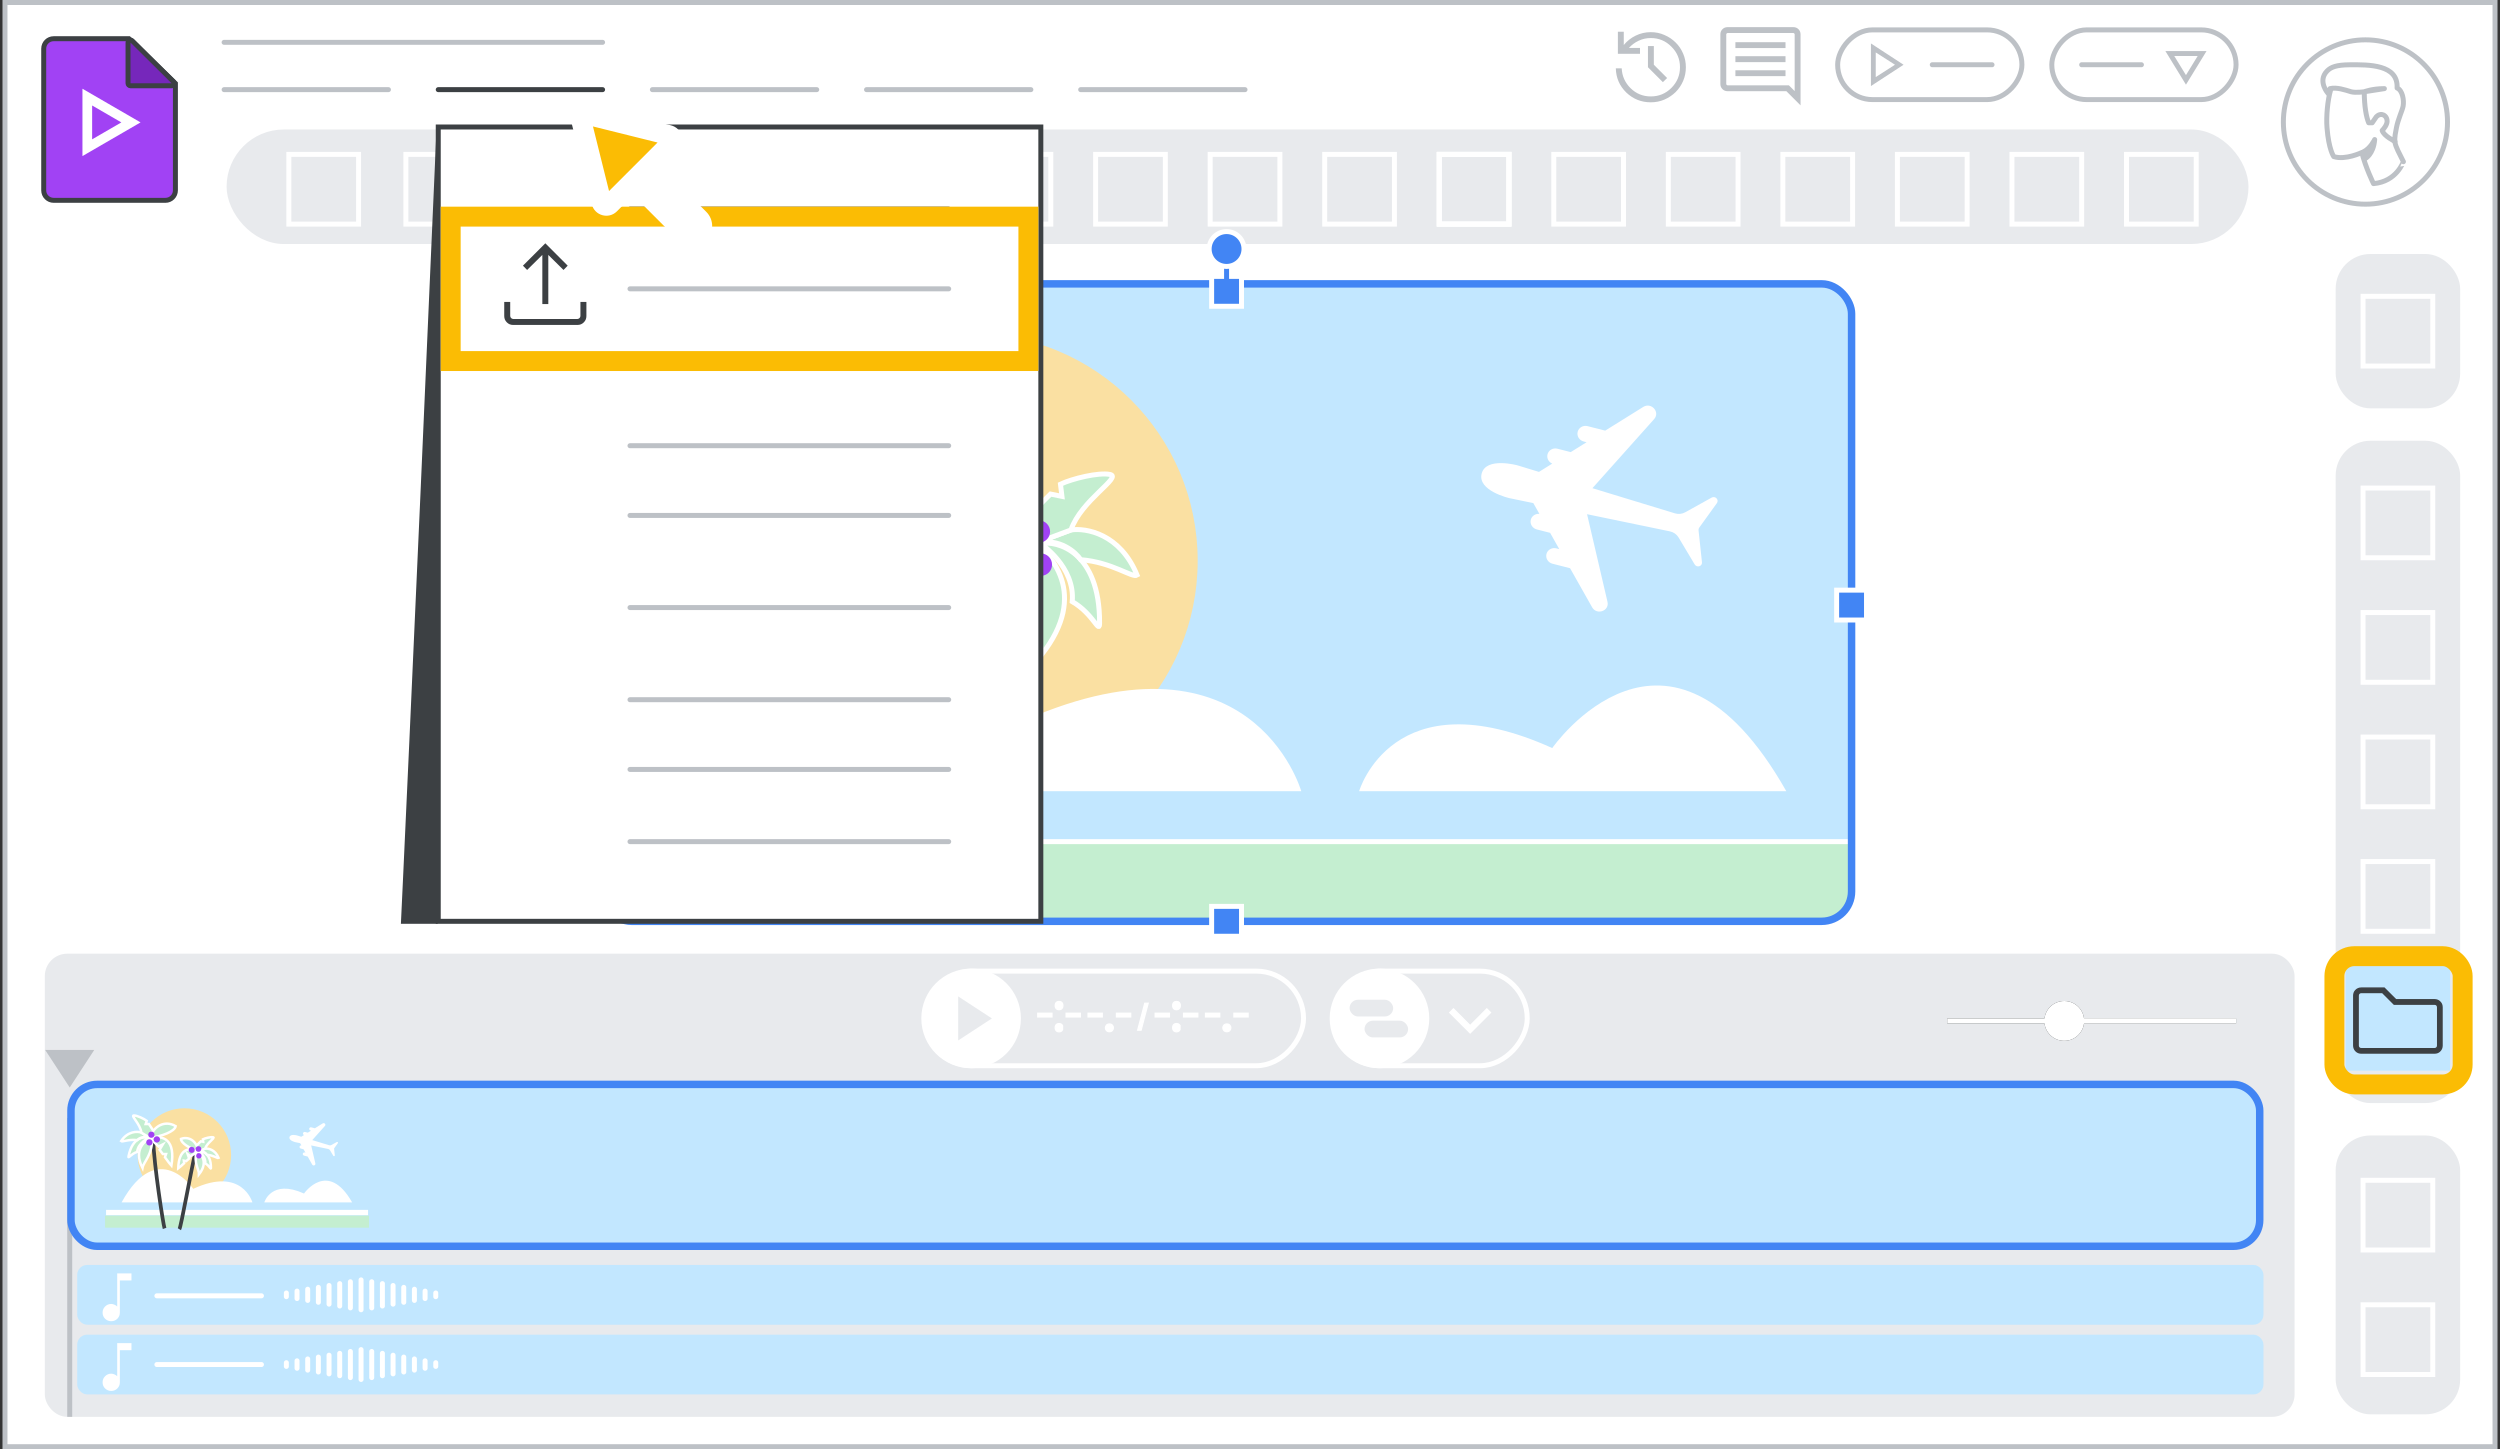 <svg width="502" height="291" viewBox="0 0 502 291" fill="none" xmlns="http://www.w3.org/2000/svg">
<rect x="0" y="0" width="502" height="291" fill="#333333" stroke="none"/>
<g id="vids-add-audio-clips-background-music-or-sound-effects-aug" clip-path="url(#clip0_4809_2347)">
<rect id="border &#38; background" x="1" y="0.5" width="500" height="290" fill="white" stroke="#BDC1C6"/>
<rect id="back border" x="9.5" y="192" width="450.75" height="92" rx="4" fill="#E8EAED" stroke="#E8EAED" stroke-linejoin="round"/>
<rect id="split audio files 01" x="15.5" y="268" width="439" height="12" rx="2" fill="#C2E7FF"/>
<rect id="audio track full" x="15.5" y="254" width="439" height="12" rx="2" fill="#C2E7FF"/>
<g id="timeline magnification">
<line id="Line 31" x1="391" y1="205" x2="449" y2="205" stroke="#3C4043"/>
<line id="Line 32" x1="415" y1="205" x2="449" y2="205" stroke="#3C4043"/>
<circle id="Ellipse 7" cx="414.5" cy="205" r="4" fill="#3C4043"/>
</g>
<g id="timeline indicator">
<g id="marker">
<path fill-rule="evenodd" clip-rule="evenodd" d="M18 211.333L10 211.333L14 217.458L18 211.333Z" fill="#BDC1C6"/>
<path d="M10 211.333L10 210.833L9.076 210.833L9.581 211.607L10 211.333ZM18 211.333L18.419 211.607L18.924 210.833L18 210.833L18 211.333ZM14 217.458L13.581 217.732L14 218.373L14.419 217.732L14 217.458ZM10 211.833L18 211.833L18 210.833L10 210.833L10 211.833ZM14.419 217.185L10.419 211.06L9.581 211.607L13.581 217.732L14.419 217.185ZM17.581 211.06L13.581 217.185L14.419 217.732L18.419 211.607L17.581 211.06Z" fill="#BDC1C6"/>
</g>
<line id="Line 118" x1="14" y1="224.5" x2="14" y2="284.5" stroke="#BDC1C6"/>
</g>
<rect id="video clip01" x="14.25" y="217.75" width="439.5" height="32.5" rx="5.25" fill="#C2E7FF" stroke="#4285F4" stroke-width="1.5" stroke-linejoin="round"/>
<g id="object track button">
<rect id="Rectangle 35" x="0.5" y="-0.5" width="39" height="19" rx="9.5" transform="matrix(1 1.06715e-08 1.06715e-08 -1 267.167 213.5)" stroke="white"/>
<circle id="Ellipse 5" cx="277" cy="204.5" r="9.25" fill="white" stroke="white" stroke-width="1.5"/>
<path id="down arrow" d="M299.213 203.414L299.302 203.326L299.213 203.237L298.641 202.665L298.553 202.576L298.464 202.665L295.204 205.936L291.944 202.665L291.856 202.576L291.767 202.665L291.195 203.237L291.107 203.326L291.195 203.414L295.116 207.335L295.204 207.423L295.293 207.335L299.213 203.414Z" fill="white" stroke="white" stroke-width="0.25"/>
<g id="Group 379">
<rect id="Rectangle 108" x="271" y="200.75" width="8.75" height="3.358" rx="1.679" fill="#E8EAED"/>
<rect id="Rectangle 109" x="274" y="204.955" width="8.75" height="3.358" rx="1.679" fill="#E8EAED"/>
</g>
</g>
<g id="play button">
<rect id="Rectangle 35_2" x="0.5" y="-0.5" width="76.083" height="19" rx="9.5" transform="matrix(1 1.06715e-08 1.06715e-08 -1 185.167 213.5)" stroke="white"/>
<circle id="Ellipse 5_2" cx="195" cy="204.5" r="9.25" fill="white" stroke="white" stroke-width="1.5"/>
<g id="Group 378">
<path id="arrow icon (Stroke)" fill-rule="evenodd" clip-rule="evenodd" d="M192.9 201L198.259 204.5L192.9 208L192.9 201ZM194.085 203.195L194.085 205.805L196.121 204.5L194.085 203.195Z" fill="#E8EAED" stroke="#E8EAED"/>
<path id="Vector 1721" d="M196.573 204.5L193.374 202.367L194.085 206.277L196.573 204.5Z" fill="#E8EAED" stroke="#E8EAED"/>
</g>
<g id="timecodes">
<path id="." d="M245.754 206.927L245.754 206.927L245.757 206.93C245.908 207.09 246.113 207.164 246.355 207.164C246.598 207.164 246.801 207.09 246.945 206.927C247.081 206.775 247.15 206.594 247.15 206.391C247.15 206.182 247.082 206 246.944 205.853C246.8 205.691 246.597 205.618 246.355 205.618C246.113 205.618 245.908 205.692 245.757 205.851L245.757 205.851L245.757 205.851C245.618 205.999 245.55 206.181 245.55 206.391C245.55 206.594 245.619 206.775 245.754 206.927Z" fill="white" stroke="white" stroke-width="0.25"/>
<path id=":" d="M236.947 205.99C236.908 205.886 236.854 205.796 236.78 205.727C236.709 205.655 236.622 205.605 236.524 205.576C236.433 205.545 236.337 205.529 236.238 205.529C236.135 205.529 236.037 205.545 235.946 205.576C235.85 205.606 235.766 205.656 235.695 205.727C235.622 205.796 235.567 205.886 235.529 205.99C235.488 206.096 235.47 206.22 235.47 206.358C235.47 206.494 235.488 206.617 235.528 206.725L235.528 206.725L235.529 206.727C235.568 206.828 235.622 206.916 235.694 206.988C235.765 207.059 235.848 207.111 235.944 207.144C236.036 207.176 236.134 207.192 236.238 207.192C236.338 207.192 236.435 207.176 236.526 207.144C236.624 207.112 236.71 207.06 236.782 206.988C236.853 206.916 236.908 206.828 236.947 206.727L236.947 206.727L236.947 205.99ZM236.947 205.99C236.947 205.99 236.947 205.99 236.947 205.991L236.83 206.034L236.947 205.989C236.947 205.989 236.947 205.99 236.947 205.99ZM235.47 201.924C235.47 201.783 235.488 201.657 235.529 201.551C235.567 201.447 235.622 201.357 235.695 201.288C235.767 201.217 235.852 201.166 235.948 201.136C236.039 201.109 236.136 201.096 236.238 201.096C236.337 201.096 236.431 201.109 236.521 201.136C236.621 201.165 236.708 201.216 236.78 201.288C236.854 201.357 236.908 201.447 236.947 201.551M235.47 201.924L236.947 201.552C236.947 201.551 236.947 201.551 236.947 201.551M235.47 201.924C235.47 202.06 235.488 202.182 235.529 202.288C235.568 202.389 235.622 202.477 235.694 202.549C235.765 202.62 235.848 202.672 235.944 202.705C236.036 202.737 236.134 202.753 236.238 202.753C236.338 202.753 236.435 202.737 236.526 202.706C236.624 202.673 236.71 202.621 236.782 202.549C236.853 202.477 236.908 202.389 236.947 202.288C236.987 202.182 237.006 202.06 237.006 201.924C237.006 201.783 236.988 201.657 236.947 201.551M235.47 201.924L236.947 201.551" fill="white" stroke="white" stroke-width="0.25"/>
<line id="Line 27" x1="231.832" y1="203.828" x2="234.942" y2="203.828" stroke="white"/>
<line id="Line 28" x1="237.533" y1="203.828" x2="240.643" y2="203.828" stroke="white"/>
<line id="Line 29" x1="241.939" y1="203.828" x2="245.049" y2="203.828" stroke="white"/>
<line id="Line 30" x1="247.64" y1="203.828" x2="250.75" y2="203.828" stroke="white"/>
<path id="/" d="M230.514 201.6L230.555 201.443L230.393 201.443L229.968 201.443L229.872 201.443L229.847 201.536L228.483 206.709L228.442 206.866L228.604 206.866L229.034 206.866L229.131 206.866L229.155 206.773L230.514 201.6Z" fill="white" stroke="white" stroke-width="0.25"/>
<path id="._2" d="M222.172 206.927L222.172 206.927L222.175 206.93C222.326 207.09 222.531 207.164 222.773 207.164C223.015 207.164 223.219 207.09 223.363 206.927C223.499 206.775 223.567 206.594 223.567 206.391C223.567 206.182 223.5 206 223.362 205.853C223.218 205.691 223.015 205.618 222.773 205.618C222.531 205.618 222.326 205.692 222.175 205.851L222.175 205.851L222.175 205.851C222.036 205.999 221.968 206.181 221.968 206.391C221.968 206.594 222.037 206.775 222.172 206.927Z" fill="white" stroke="white" stroke-width="0.25"/>
<path id=":_2" d="M213.365 205.99C213.326 205.886 213.272 205.796 213.198 205.727C213.126 205.655 213.04 205.605 212.942 205.576C212.851 205.545 212.755 205.529 212.655 205.529C212.553 205.529 212.455 205.545 212.364 205.576C212.268 205.606 212.184 205.656 212.113 205.727C212.039 205.796 211.985 205.886 211.946 205.99C211.906 206.096 211.888 206.22 211.888 206.358C211.888 206.494 211.906 206.617 211.946 206.725L211.946 206.725L211.947 206.727C211.986 206.828 212.04 206.916 212.112 206.988C212.182 207.059 212.266 207.111 212.361 207.144C212.454 207.176 212.552 207.192 212.655 207.192C212.756 207.192 212.852 207.176 212.944 207.144C213.042 207.112 213.128 207.06 213.199 206.988C213.271 206.916 213.325 206.828 213.364 206.727L213.364 206.727L213.365 205.99ZM213.365 205.99C213.365 205.99 213.365 205.99 213.365 205.991L213.248 206.034L213.364 205.989C213.364 205.989 213.365 205.99 213.365 205.99ZM211.888 201.924C211.888 201.783 211.906 201.657 211.946 201.551C211.985 201.447 212.039 201.357 212.113 201.288C212.185 201.217 212.269 201.166 212.366 201.136C212.457 201.109 212.554 201.096 212.655 201.096C212.754 201.096 212.849 201.109 212.939 201.136C213.039 201.165 213.126 201.216 213.198 201.288C213.272 201.357 213.326 201.447 213.365 201.551M211.888 201.924L213.365 201.552C213.365 201.551 213.365 201.551 213.365 201.551M211.888 201.924C211.888 202.06 211.906 202.182 211.947 202.288C211.986 202.389 212.04 202.477 212.112 202.549C212.182 202.62 212.266 202.672 212.361 202.705C212.454 202.737 212.552 202.753 212.655 202.753C212.756 202.753 212.852 202.737 212.944 202.706C213.042 202.673 213.128 202.621 213.199 202.549C213.271 202.477 213.325 202.389 213.364 202.288C213.405 202.182 213.423 202.06 213.423 201.924C213.423 201.783 213.405 201.657 213.365 201.551M211.888 201.924L213.365 201.551" fill="white" stroke="white" stroke-width="0.25"/>
<line id="Line 23" x1="208.25" y1="203.828" x2="211.36" y2="203.828" stroke="white"/>
<line id="Line 24" x1="213.951" y1="203.828" x2="217.061" y2="203.828" stroke="white"/>
<line id="Line 26" x1="218.357" y1="203.828" x2="221.466" y2="203.828" stroke="white"/>
<line id="Line 25" x1="224.058" y1="203.828" x2="227.168" y2="203.828" stroke="white"/>
</g>
</g>
<g id="right sidebar">
<rect id="Rectangle 34" x="469.5" y="89" width="24" height="132" rx="6.5" fill="#E8EAED" stroke="#E8EAED"/>
<rect id="Rectangle 74" x="469.5" y="228.5" width="24" height="55" rx="6.5" fill="#E8EAED" stroke="#E8EAED"/>
<rect id="Rectangle 73" x="469.5" y="51.5" width="24" height="30" rx="6.5" fill="#E8EAED" stroke="#E8EAED"/>
<rect id="Rectangle 68" x="474.5" y="98" width="14" height="14" stroke="white"/>
<rect id="Rectangle 67" x="474.5" y="59.5" width="14" height="14" stroke="white"/>
<rect id="Rectangle 69" x="474.5" y="123" width="14" height="14" stroke="white"/>
<rect id="Rectangle 76" x="474.5" y="173" width="14" height="14" stroke="white"/>
<rect id="Rectangle 70" x="474.5" y="237" width="14" height="14" stroke="white"/>
<rect id="Rectangle 71" x="471.5" y="194.5" width="20" height="20" fill="#C2E7FF" stroke="#C2E7FF"/>
<rect id="Rectangle 62" x="474.5" y="262" width="14" height="14" stroke="white"/>
</g>
<g id="timeline magnification_2">
<line id="Line 31_2" x1="391" y1="205" x2="449" y2="205" stroke="white"/>
<line id="Line 32_2" x1="415" y1="205" x2="449" y2="205" stroke="white"/>
<circle id="Ellipse 7_2" cx="414.5" cy="205" r="4" fill="white"/>
</g>
<g id="audio wave">
<path id="Line 42" d="M72.5 271L72.5 277" stroke="white" stroke-linecap="round"/>
<path id="Line 43" d="M70.357 271.375L70.357 276.625" stroke="white" stroke-linecap="round"/>
<path id="Line 59" d="M74.643 271.375L74.643 276.625" stroke="white" stroke-linecap="round"/>
<path id="Line 44" d="M68.214 271.75L68.214 276.25" stroke="white" stroke-linecap="round"/>
<path id="Line 60" d="M76.786 271.75L76.786 276.25" stroke="white" stroke-linecap="round"/>
<path id="Line 45" d="M66.072 272.125L66.072 275.875" stroke="white" stroke-linecap="round"/>
<path id="Line 61" d="M78.928 272.125L78.928 275.875" stroke="white" stroke-linecap="round"/>
<path id="Line 46" d="M63.928 272.5L63.928 275.5" stroke="white" stroke-linecap="round"/>
<path id="Line 62" d="M81.072 272.5L81.072 275.5" stroke="white" stroke-linecap="round"/>
<path id="Line 47" d="M61.786 272.875L61.786 275.125" stroke="white" stroke-linecap="round"/>
<path id="Line 63" d="M83.214 272.875L83.214 275.125" stroke="white" stroke-linecap="round"/>
<path id="Line 48" d="M59.643 273.25L59.643 274.75" stroke="white" stroke-linecap="round"/>
<path id="Line 64" d="M85.357 273.25L85.357 274.75" stroke="white" stroke-linecap="round"/>
<path id="Line 58" d="M57.5 273.625L57.5 274.375" stroke="white" stroke-linecap="round"/>
<path id="Line 65" d="M87.5 273.625L87.5 274.375" stroke="white" stroke-linecap="round"/>
</g>
<path id="Line 34" d="M31.5 274L52.5 274" stroke="white" stroke-linecap="round"/>
<path id="Line 35" d="M31.5 260.2L52.5 260.2" stroke="white" stroke-linecap="round"/>
<path id="musical note" d="M22.333 279.3C21.856 279.3 21.445 279.133 21.1 278.8C20.767 278.467 20.6 278.056 20.6 277.567C20.6 277.089 20.767 276.683 21.1 276.35C21.445 276.006 21.856 275.833 22.333 275.833C22.556 275.833 22.772 275.883 22.983 275.983C23.206 276.072 23.389 276.194 23.533 276.35L23.533 269.7L26.4 269.7L26.4 271.117L24.067 271.117L24.067 277.567C24.067 278.056 23.9 278.467 23.567 278.8C23.233 279.133 22.822 279.3 22.333 279.3Z" fill="white"/>
<g id="audio wave_2">
<path id="Line 42_2" d="M72.5 257L72.5 263" stroke="white" stroke-linecap="round"/>
<path id="Line 43_2" d="M70.357 257.375L70.357 262.625" stroke="white" stroke-linecap="round"/>
<path id="Line 59_2" d="M74.643 257.375L74.643 262.625" stroke="white" stroke-linecap="round"/>
<path id="Line 44_2" d="M68.214 257.75L68.214 262.25" stroke="white" stroke-linecap="round"/>
<path id="Line 60_2" d="M76.786 257.75L76.786 262.25" stroke="white" stroke-linecap="round"/>
<path id="Line 45_2" d="M66.072 258.125L66.072 261.875" stroke="white" stroke-linecap="round"/>
<path id="Line 61_2" d="M78.928 258.125L78.928 261.875" stroke="white" stroke-linecap="round"/>
<path id="Line 46_2" d="M63.928 258.5L63.928 261.5" stroke="white" stroke-linecap="round"/>
<path id="Line 62_2" d="M81.072 258.5L81.072 261.5" stroke="white" stroke-linecap="round"/>
<path id="Line 47_2" d="M61.786 258.875L61.786 261.125" stroke="white" stroke-linecap="round"/>
<path id="Line 63_2" d="M83.214 258.875L83.214 261.125" stroke="white" stroke-linecap="round"/>
<path id="Line 48_2" d="M59.643 259.25L59.643 260.75" stroke="white" stroke-linecap="round"/>
<path id="Line 64_2" d="M85.357 259.25L85.357 260.75" stroke="white" stroke-linecap="round"/>
<path id="Line 58_2" d="M57.5 259.625L57.5 260.375" stroke="white" stroke-linecap="round"/>
<path id="Line 65_2" d="M87.5 259.625L87.5 260.375" stroke="white" stroke-linecap="round"/>
</g>
<path id="musical note_2" d="M22.333 265.3C21.856 265.3 21.445 265.133 21.1 264.8C20.767 264.467 20.6 264.056 20.6 263.567C20.6 263.089 20.767 262.683 21.1 262.35C21.445 262.006 21.856 261.833 22.333 261.833C22.556 261.833 22.772 261.883 22.983 261.983C23.206 262.072 23.389 262.194 23.533 262.35L23.533 255.7L26.4 255.7L26.4 257.117L24.067 257.117L24.067 263.567C24.067 264.056 23.9 264.467 23.567 264.8C23.233 265.133 22.822 265.3 22.333 265.3Z" fill="white"/>
<path id="Line 16" d="M45 8.5H121" stroke="#BDC1C6" stroke-linecap="round"/>
<path id="Line 19" d="M131 18H164" stroke="#BDC1C6" stroke-linecap="round"/>
<path id="Line 20" d="M174 18H207" stroke="#BDC1C6" stroke-linecap="round"/>
<path id="Line 21" d="M217 18H250" stroke="#BDC1C6" stroke-linecap="round"/>
<rect id="Rectangle 31" x="46" y="26.5" width="405" height="22" rx="11" fill="#E8EAED" stroke="#E8EAED"/>
<g id="Vids icon - illustrated">
<path id="border &#38; background_2" fill-rule="evenodd" clip-rule="evenodd" d="M8.778 9.773C8.778 8.668 9.673 7.773 10.778 7.773H25.889L35.222 16.752V38.227C35.222 39.332 34.327 40.227 33.222 40.227H10.778C9.673 40.227 8.778 39.332 8.778 38.227V9.773Z" fill="#A142F4" stroke="#3C4043"/>
<path id="fold" d="M34.454 17.224C34.657 17.224 34.839 17.102 34.916 16.915C34.993 16.727 34.95 16.512 34.806 16.369L26.561 8.198C26.418 8.056 26.203 8.014 26.017 8.092C25.831 8.169 25.709 8.351 25.709 8.553V16.724C25.709 16.857 25.762 16.984 25.856 17.078C25.95 17.172 26.077 17.224 26.209 17.224H34.454Z" fill="#7627BB" stroke="#3C4043" stroke-linejoin="round"/>
<path id="arrow" d="M18.5 21.181L24.363 24.58L18.5 27.978V21.181ZM16.556 17.818V31.341L28.222 24.58L16.556 17.818Z" fill="white"/>
</g>
<g id="play button_2">
<rect id="Rectangle 33" x="0.5" y="-0.5" width="37" height="14" rx="7" transform="matrix(1 0 0 -1 368.5 19.5)" stroke="#BDC1C6"/>
<path id="Line 22" d="M388 13L400 13" stroke="#BDC1C6" stroke-linecap="round"/>
<g id="Group 40">
<path id="arrow icon" d="M375.833 17V9L381.958 13L375.833 17ZM376.5 15.75L380.792 13L376.5 10.25V15.75Z" fill="#BDC1C6"/>
<path id="arrow icon (Stroke)_2" fill-rule="evenodd" clip-rule="evenodd" d="M375.683 8.723L382.233 13L375.683 17.277V8.723ZM375.983 9.277V16.723L381.684 13L375.983 9.277ZM376.35 9.976L381.07 13L376.35 16.024V9.976ZM376.65 10.524V15.476L380.514 13L376.65 10.524Z" fill="#BDC1C6"/>
</g>
</g>
<g id="share button">
<rect id="Rectangle 34_2" x="0.5" y="-0.5" width="37" height="14" rx="7" transform="matrix(1 0 0 -1 411.5 19.5)" fill="white" stroke="#BDC1C6"/>
<path id="Line 23_2" d="M418 13L430 13" stroke="#BDC1C6" stroke-linecap="round"/>
<path id="Polygon 14" d="M442.183 10.75L438.941 16.043L435.7 10.75L442.183 10.75Z" fill="white" stroke="#BDC1C6"/>
</g>
<path id="comment icon" d="M348.469 15.294H358.531V14.113H348.469V15.294ZM348.469 12.472H358.531V11.291H348.469V12.472ZM348.469 9.65H358.531V8.469H348.469V9.65ZM361.55 21.156L358.706 18.312H346.894C346.485 18.312 346.143 18.174 345.866 17.897C345.588 17.62 345.45 17.277 345.45 16.869V6.894C345.45 6.485 345.588 6.143 345.866 5.866C346.143 5.588 346.485 5.45 346.894 5.45H360.106C360.515 5.45 360.857 5.588 361.134 5.866C361.411 6.143 361.55 6.485 361.55 6.894V21.156ZM346.894 17.131H359.209L360.369 18.291V6.894C360.369 6.835 360.34 6.777 360.281 6.719C360.223 6.66 360.165 6.631 360.106 6.631H346.894C346.835 6.631 346.777 6.66 346.719 6.719C346.66 6.777 346.631 6.835 346.631 6.894V16.869C346.631 16.927 346.66 16.985 346.719 17.044C346.777 17.102 346.835 17.131 346.894 17.131ZM346.631 17.131C346.631 17.131 346.631 17.102 346.631 17.044C346.631 16.985 346.631 16.927 346.631 16.869V6.894C346.631 6.835 346.631 6.777 346.631 6.719C346.631 6.66 346.631 6.631 346.631 6.631C346.631 6.631 346.631 6.66 346.631 6.719C346.631 6.777 346.631 6.835 346.631 6.894V17.131Z" fill="#BDC1C6"/>
<path id="history icon" d="M331.478 20.544C329.568 20.544 327.927 19.887 326.556 18.575C325.2 17.248 324.5 15.629 324.456 13.719H325.638C325.71 15.279 326.308 16.614 327.431 17.722C328.554 18.816 329.903 19.363 331.478 19.363C333.097 19.363 334.475 18.794 335.613 17.656C336.765 16.504 337.341 15.119 337.341 13.5C337.341 11.881 336.765 10.503 335.613 9.366C334.475 8.214 333.097 7.638 331.478 7.638C330.603 7.638 329.787 7.82 329.028 8.184C328.284 8.534 327.635 9.016 327.081 9.628H329.313V10.809H324.872V6.369H326.053V9.038C326.709 8.235 327.504 7.608 328.438 7.156C329.385 6.69 330.399 6.456 331.478 6.456C332.455 6.456 333.367 6.646 334.213 7.025C335.073 7.39 335.824 7.893 336.466 8.534C337.107 9.161 337.61 9.905 337.975 10.766C338.34 11.611 338.522 12.523 338.522 13.5C338.522 14.477 338.34 15.396 337.975 16.256C337.61 17.102 337.107 17.846 336.466 18.488C335.824 19.115 335.073 19.618 334.213 19.997C333.367 20.361 332.455 20.544 331.478 20.544ZM333.906 16.497L330.909 13.5V9.256H332.091V12.997L334.759 15.666L333.906 16.497Z" fill="#BDC1C6"/>
<rect id="Rectangle 39" x="58" y="31" width="14" height="14" stroke="white"/>
<rect id="Rectangle 40" x="81.5" y="31" width="14" height="14" stroke="white"/>
<rect id="Rectangle 41" x="128" y="31" width="14" height="14" stroke="white"/>
<rect id="Rectangle 59" x="105" y="31" width="14" height="14" stroke="white"/>
<rect id="Rectangle 42" x="151" y="31" width="14" height="14" stroke="white"/>
<rect id="Rectangle 43" x="174" y="31" width="14" height="14" stroke="white"/>
<rect id="Rectangle 44" x="197" y="31" width="14" height="14" stroke="white"/>
<rect id="Rectangle 45" x="220" y="31" width="14" height="14" stroke="white"/>
<rect id="Rectangle 46" x="243" y="31" width="14" height="14" stroke="white"/>
<rect id="Rectangle 47" x="266" y="31" width="14" height="14" stroke="white"/>
<rect id="Rectangle 48" x="289" y="31" width="14" height="14" stroke="white"/>
<rect id="Rectangle 49" x="289" y="31" width="14" height="14" stroke="white"/>
<rect id="Rectangle 50" x="289" y="31" width="14" height="14" stroke="white"/>
<rect id="Rectangle 51" x="312" y="31" width="14" height="14" stroke="white"/>
<rect id="Rectangle 52" x="335" y="31" width="14" height="14" stroke="white"/>
<rect id="Rectangle 53" x="358" y="31" width="14" height="14" stroke="white"/>
<rect id="Rectangle 54" x="381" y="31" width="14" height="14" stroke="white"/>
<rect id="Rectangle 55" x="404" y="31" width="14" height="14" stroke="white"/>
<rect id="Rectangle 56" x="427" y="31" width="14" height="14" stroke="white"/>
<rect id="Rectangle 75" x="474.5" y="148" width="14" height="14" stroke="white"/>
<g id="Profile image 9">
<g id="Group-22-Copy-5">
<path id="Oval" d="M474.982 41C465.879 41 458.5 33.613 458.5 24.5C458.5 15.387 465.879 8 474.982 8C484.084 8 491.463 15.387 491.463 24.5C491.463 33.613 484.084 41 474.982 41Z" fill="white" stroke="#BDC1C6"/>
</g>
<path id="Fill-1" fill-rule="evenodd" clip-rule="evenodd" d="M476.6 36.873C476.6 36.873 475.028 33.687 474.257 30.623C474.257 30.623 470.96 32.201 468.619 31.442C468.619 31.442 467.602 30.047 467.263 25.647C467.078 23.432 467.386 20.065 468.002 18.001C468.68 15.665 470.991 14.087 474.781 14.664C479.928 15.422 482.3 18.214 481.345 23.038C480.236 28.772 480.821 28.772 482.608 32.474C482.577 32.443 481.314 36.449 476.6 36.873Z" fill="white"/>
<path id="Stroke-3" fill-rule="evenodd" clip-rule="evenodd" d="M476.6 36.873C476.6 36.873 475.028 33.687 474.257 30.623C474.257 30.623 470.96 32.201 468.619 31.442C468.619 31.442 467.602 30.047 467.263 25.647C467.078 23.432 467.386 20.065 468.002 18.001C468.68 15.665 470.991 14.087 474.781 14.664C479.928 15.422 482.3 18.214 481.345 23.038C480.236 28.772 480.821 28.772 482.608 32.474C482.577 32.443 481.314 36.449 476.6 36.873Z" stroke="#BDC1C6" stroke-linecap="round" stroke-linejoin="round"/>
<path id="Fill-5" fill-rule="evenodd" clip-rule="evenodd" d="M478.342 26.2C478.66 27.302 480.921 28.404 480.921 28.404C480.921 28.404 480.698 27.994 481.207 25.634C481.526 23.965 482.385 22.171 482.545 21.321C482.767 20.125 482.418 18.11 481.335 17.669C481.589 12.931 475.705 12.979 471.789 13.01L471.752 13.01C469.141 13.042 468.058 13.451 467.263 14.27C465.289 16.316 467.485 18.771 467.485 18.771C467.549 18.267 467.867 17.795 467.867 17.795C469.205 17.48 470.86 18.047 472.102 18.425C473.025 18.677 474.744 18.425 474.744 18.425C474.744 21.321 475.158 23.556 475.636 24.658H476.336L477.132 23.493C477.132 23.493 477.578 22.926 478.278 22.989C478.597 23.021 479.329 23.367 479.329 24.343C479.329 25.035 478.692 25.854 478.342 26.2Z" fill="white"/>
<path id="Stroke-7" d="M474.744 18.425C474.744 18.425 476.336 17.795 478.787 17.795L474.744 18.425ZM474.744 18.425C474.744 21.321 475.158 23.556 475.636 24.658H476.336L477.132 23.493C477.132 23.493 477.578 22.926 478.278 22.989C478.597 23.021 479.329 23.367 479.329 24.343C479.329 25.035 478.692 25.854 478.342 26.2C478.66 27.302 480.921 28.404 480.921 28.404C480.921 28.404 480.698 27.994 481.207 25.634C481.526 23.965 482.385 22.171 482.545 21.321C482.767 20.125 482.418 18.11 481.335 17.67C481.59 12.916 475.667 12.979 471.752 13.01C469.141 13.042 468.058 13.451 467.263 14.27C465.289 16.316 467.485 18.771 467.485 18.771C467.549 18.267 467.867 17.795 467.867 17.795C469.205 17.48 470.86 18.047 472.102 18.425C473.025 18.677 474.744 18.425 474.744 18.425Z" stroke="#BDC1C6" stroke-linecap="round" stroke-linejoin="round"/>
<path id="Fill-13" fill-rule="evenodd" clip-rule="evenodd" d="M474.886 31.868C474.886 31.868 476.584 31.068 476.834 28.019C476.834 28.019 475.999 29.836 474.524 30.514C474.524 30.514 474.607 30.852 474.663 31.13C474.775 31.438 474.886 31.868 474.886 31.868Z" fill="#BDC1C6"/>
<path id="Stroke-15" fill-rule="evenodd" clip-rule="evenodd" d="M474.886 31.868C474.886 31.868 476.584 31.068 476.834 28.019C476.834 28.019 475.999 29.836 474.524 30.514C474.524 30.514 474.607 30.852 474.663 31.13C474.775 31.438 474.886 31.868 474.886 31.868Z" stroke="#BDC1C6" stroke-linecap="round" stroke-linejoin="round"/>
</g>
<g id="scene large">
<rect id="preview screen" x="120.796" y="57" width="251" height="128" rx="6" fill="#C2E7FF" stroke="#BDC1C6" stroke-linecap="round"/>
<rect id="preview screen_2" x="120.796" y="169" width="251" height="8.75" fill="#C4EED0" stroke="white" stroke-linecap="round"/>
<rect id="preview screen_3" x="120.796" y="173.25" width="251" height="11.75" rx="5.875" fill="#C4EED0"/>
<circle id="Ellipse 65" cx="194.853" cy="112.596" r="45.642" fill="#FAE0A2"/>
<path id="cloud" d="M358.69 158.873H272.912C272.912 158.873 279.671 135.734 311.689 150.212C311.689 150.212 334.896 116.844 358.69 158.873Z" fill="white"/>
<path id="cloud_2" d="M133.524 158.873H261.293C261.293 158.873 251.227 123.478 203.534 145.624C203.534 145.624 168.967 94.58 133.524 158.873Z" fill="white"/>
<path id="airplane" d="M304.738 93.449L309.024 94.756L311.69 93.095C311.331 92.942 311.038 92.67 310.864 92.329C310.69 91.988 310.645 91.6 310.739 91.234C310.843 90.825 311.111 90.476 311.484 90.264C311.856 90.051 312.303 89.992 312.726 90.1L315.401 90.783L318.584 88.799L317.998 88.649C317.575 88.541 317.211 88.276 316.986 87.91C316.761 87.545 316.693 87.11 316.798 86.702C316.902 86.293 317.17 85.944 317.542 85.731C317.915 85.519 318.362 85.46 318.784 85.568L322.321 86.471L329.991 81.694C331.611 80.727 333.398 82.759 332.153 84.153L319.756 98.028L336.32 103.078C336.664 103.183 337.025 103.219 337.381 103.183C337.738 103.147 338.081 103.039 338.39 102.868L343.711 99.912C343.866 99.827 344.046 99.796 344.223 99.824C344.4 99.852 344.563 99.938 344.685 100.067C344.807 100.196 344.881 100.361 344.894 100.535C344.907 100.708 344.858 100.88 344.757 101.021L341.197 105.961C341.092 106.111 341.046 106.292 341.066 106.474L341.757 112.905C341.776 113.079 341.733 113.253 341.635 113.398C341.537 113.543 341.39 113.65 341.219 113.702C341.049 113.753 340.864 113.746 340.696 113.682C340.527 113.617 340.386 113.499 340.295 113.347L337.059 107.925C336.871 107.612 336.617 107.34 336.315 107.128C336.012 106.916 335.667 106.768 335.303 106.695L318.682 103.253L322.784 120.843C323.208 122.663 320.666 123.59 319.708 121.964L315.267 114.095L311.729 113.192C311.306 113.084 310.942 112.818 310.717 112.453C310.492 112.087 310.424 111.653 310.529 111.244C310.633 110.835 310.901 110.486 311.274 110.274C311.646 110.061 312.093 110.002 312.516 110.11L313.102 110.26L311.261 106.993L308.585 106.31C308.162 106.202 307.798 105.936 307.573 105.571C307.348 105.205 307.28 104.77 307.385 104.362C307.478 103.996 307.703 103.677 308.02 103.461C308.336 103.245 308.723 103.147 309.111 103.185L307.891 101.023L303.062 100.022C303.062 100.022 296.64 98.538 297.516 95.108C298.391 91.679 304.738 93.449 304.738 93.449Z" fill="white"/>
<g id="palm tree ">
<path id="Vector 82" d="M205.549 110.052C201.438 127.353 191.696 182.284 189.971 185.068" stroke="#3C4043"/>
<g id="Group 382">
<path id="Vector 81" d="M206.78 107.914C210.901 111.143 218.829 119.13 209.141 131.49C209.313 126.747 203.621 120.808 206.78 107.914Z" fill="#C4EED0" stroke="white"/>
<path id="Vector 79" d="M220.796 125.106C220.85 110.694 212.237 108.496 208.919 109.146C208.919 109.146 215.941 113.763 215.303 120.801C219.579 123.265 220.787 127.494 220.796 125.106Z" fill="#C4EED0" stroke="white"/>
<path id="Vector 78" d="M215.05 106.414L208.154 108.99C212.81 108.028 216.003 110.856 217.018 112.39C223.29 112.872 227.41 116.101 228.331 115.493C224.934 107.155 218.062 105.966 215.05 106.414Z" fill="#C4EED0" stroke="white"/>
<path id="Vector 77" d="M210.945 99.206L206.951 103.17L208.154 108.99L215.05 106.414C217.062 100.453 225.418 95.786 222.896 95.272C220.603 94.804 215.293 96.111 212.942 97.224L213.239 99.674L210.945 99.206Z" fill="#C4EED0" stroke="white"/>
<path id="Vector 76" d="M208.154 108.99C207.575 100.112 200.1 93.81 191.518 96.839C191.504 100.817 199.748 105.949 208.154 108.99Z" fill="#C4EED0" stroke="white"/>
<path id="Vector 80" d="M194.644 120.571C191.727 123.162 189.73 125.144 188.809 125.753C189.492 106.779 198.682 104.67 208.154 108.99L200.79 113.86L198.044 111.707L199.558 115.998L196.641 118.589L194.347 118.121L194.644 120.571Z" fill="#C4EED0" stroke="white"/>
</g>
<circle id="Ellipse 66" cx="208.607" cy="106.734" r="2.25" transform="rotate(11.523 208.607 106.734)" fill="#A142F4"/>
<circle id="Ellipse 67" cx="202.018" cy="107.582" r="2.25" transform="rotate(11.523 202.018 107.582)" fill="#A142F4"/>
<ellipse id="Ellipse 68" cx="209.005" cy="113.381" rx="2.249" ry="2.25" transform="rotate(11.523 209.005 113.381)" fill="#A142F4"/>
</g>
<g id="palm tree _2">
<path id="Vector 82_2" d="M164.392 98.041C165.159 121.875 174.153 180.367 175.5 184.295" stroke="#3C4043"/>
<g id="Group 375">
<path id="Vector 81_2" d="M163.123 94.455L163.816 94.108L163.846 94.882C164.199 103.876 162.08 109.977 159.738 114.617C158.932 116.213 158.094 117.646 157.332 118.95C156.995 119.526 156.673 120.077 156.375 120.605C155.391 122.35 154.668 123.854 154.422 125.33L154.169 126.847L153.482 125.471C148.712 115.933 149.473 108.952 152.316 103.942C155.138 98.971 159.957 96.038 163.123 94.455Z" fill="#C4EED0" stroke="white"/>
<path id="Vector 79_2" d="M160.399 95.487L161.529 95.958L160.393 96.413L160.393 96.413L160.392 96.413L160.392 96.413L160.388 96.415L160.368 96.423C160.35 96.43 160.322 96.442 160.286 96.457C160.213 96.489 160.104 96.536 159.964 96.601C159.685 96.73 159.282 96.925 158.793 97.189C157.816 97.718 156.502 98.519 155.159 99.607C152.464 101.788 149.696 105.081 149.193 109.607L149.158 109.925L148.854 110.026C145.811 111.041 143.622 112.818 142.244 113.988C142.169 114.051 142.096 114.114 142.025 114.174C141.773 114.389 141.546 114.582 141.354 114.736C141.229 114.835 141.109 114.925 140.997 114.998C140.891 115.067 140.765 115.139 140.633 115.18C140.505 115.219 140.277 115.257 140.058 115.118C139.844 114.981 139.777 114.763 139.754 114.63C139.71 114.372 139.758 114.023 139.835 113.639C141.75 104.065 145.737 99.037 149.868 96.649C153.979 94.273 158.166 94.556 160.399 95.487Z" fill="#C4EED0" stroke="white"/>
<path id="Vector 78_2" d="M161.518 95.524L161.056 96.408C155.443 94.002 150.701 96.744 149.05 98.395L148.877 98.567L148.634 98.537C144.525 98.023 140.922 98.536 138.195 99.055C137.683 99.153 137.195 99.252 136.738 99.345C135.995 99.496 135.335 99.631 134.792 99.713C134.349 99.779 133.944 99.819 133.603 99.799C133.276 99.781 132.909 99.704 132.647 99.441L132.357 99.151L132.584 98.81C139.43 88.541 149.038 88.786 153.053 90.246L153.102 90.264L153.147 90.292L161.518 95.524Z" fill="#C4EED0" stroke="white"/>
<path id="Vector 77_2" d="M164.809 88.346L164.959 88.571L164.852 88.82L161.713 96.145L161.483 96.681L160.988 96.372L152.617 91.14L152.415 91.014L152.386 90.778C151.88 86.73 149.26 82.639 147.119 79.487C146.961 79.254 146.806 79.026 146.653 78.803C145.793 77.544 145.043 76.445 144.648 75.63C144.53 75.385 144.434 75.147 144.377 74.925C144.322 74.707 144.294 74.463 144.353 74.227C144.419 73.967 144.582 73.758 144.823 73.629C145.043 73.511 145.3 73.474 145.557 73.474C147.24 73.474 149.766 74.299 152.166 75.347C154.585 76.402 156.977 77.728 158.414 78.806L158.702 79.022L158.588 79.364L157.761 81.845H160.207H160.475L160.623 82.068L164.809 88.346Z" fill="#C4EED0" stroke="white"/>
<path id="Vector 76_2" d="M161.326 96.443L160.57 96.554L160.771 95.817C162.375 89.936 166.125 85.365 170.845 83.072C175.575 80.775 181.247 80.783 186.624 84.009L186.926 84.19L186.857 84.536C186.562 86.01 185.499 87.368 183.983 88.588C182.458 89.814 180.419 90.947 178.062 91.96C173.348 93.987 167.287 95.566 161.326 96.443Z" fill="#C4EED0" stroke="white"/>
<path id="Vector 80_2" d="M182.674 123.237L182.515 124.196L181.828 123.509C181.27 122.951 180.459 121.866 179.422 120.441C179.174 120.1 178.912 119.737 178.636 119.355C177.742 118.12 176.699 116.679 175.503 115.084L175.346 114.874L175.428 114.625L176.255 112.144H173.81H173.56L173.41 111.944L170.271 107.759L170.069 107.49L170.242 107.201L172.498 103.442L169.848 104.767L169.526 104.928L169.271 104.673L160.9 96.302L160.262 95.664L161.141 95.461C168.003 93.878 174.503 94.365 178.741 98.603C182.972 102.834 184.775 110.634 182.674 123.237Z" fill="#C4EED0" stroke="white"/>
</g>
<circle id="Ellipse 66_2" cx="2.56" cy="2.56" r="2.56" transform="matrix(-1 0 0 1 165.159 90.188)" fill="#A142F4"/>
<circle id="Ellipse 67_2" cx="2.56" cy="2.56" r="2.56" transform="matrix(-1 0 0 1 170.518 94.816)" fill="#A142F4"/>
<ellipse id="Ellipse 68_2" cx="2.56" cy="2.56" rx="2.56" ry="2.56" transform="matrix(-1 0 0 1 163.21 97.688)" fill="#A142F4"/>
</g>
</g>
<g id="blue-selected preview screen">
<rect id="preview screen outline" x="120.796" y="57" width="251" height="128" rx="6" stroke="#4285F4" stroke-width="1.5" stroke-linecap="round"/>
<rect id="Rectangle 68_2" x="243.296" y="55.5" width="6" height="6" fill="#4285F4" stroke="white"/>
<rect id="Rectangle 70_2" x="117.796" y="118.5" width="6" height="6" fill="#4285F4" stroke="white"/>
<rect id="Rectangle 71_2" x="368.796" y="118.5" width="6" height="6" fill="#4285F4" stroke="white"/>
<rect id="Rectangle 69_2" x="243.296" y="182" width="6" height="6" fill="#4285F4" stroke="white"/>
<line id="Line 117" x1="246.296" y1="58.5" x2="246.296" y2="47.5" stroke="#4285F4"/>
<circle id="Ellipse 56" cx="246.296" cy="50" r="3.5" fill="#4285F4" stroke="white"/>
</g>
<path id="Line 17" d="M45 18H78" stroke="#BDC1C6" stroke-linecap="round"/>
<g id="folder icon">
<path id="folder icon_2" d="M474.147 211.448C473.723 211.448 473.366 211.304 473.078 211.015C472.79 210.727 472.646 210.371 472.646 209.947V199.922C472.646 199.481 472.79 199.124 473.078 198.853C473.366 198.565 473.723 198.42 474.147 198.42H478.752L481.093 200.761H488.854C489.295 200.761 489.651 200.905 489.922 201.194C490.211 201.465 490.355 201.821 490.355 202.262V209.947C490.355 210.371 490.211 210.727 489.922 211.015C489.651 211.304 489.295 211.448 488.854 211.448H474.147ZM474.147 210.583H488.854C489.04 210.583 489.193 210.523 489.312 210.405C489.43 210.286 489.49 210.133 489.49 209.947V202.262C489.49 202.076 489.43 201.923 489.312 201.804C489.193 201.686 489.04 201.626 488.854 201.626H480.737L478.396 199.286H474.147C473.96 199.286 473.807 199.345 473.689 199.464C473.57 199.582 473.511 199.735 473.511 199.922V209.947C473.511 210.133 473.57 210.286 473.689 210.405C473.807 210.523 473.96 210.583 474.147 210.583ZM473.511 210.583C473.511 210.583 473.511 210.523 473.511 210.405C473.511 210.286 473.511 210.133 473.511 209.947V199.922C473.511 199.735 473.511 199.582 473.511 199.464C473.511 199.345 473.511 199.286 473.511 199.286V201.626C473.511 201.626 473.511 201.686 473.511 201.804C473.511 201.923 473.511 202.076 473.511 202.262V209.947C473.511 210.133 473.511 210.286 473.511 210.405C473.511 210.523 473.511 210.583 473.511 210.583Z" fill="#3C4043"/>
<path id="folder icon (Stroke)" fill-rule="evenodd" clip-rule="evenodd" d="M474.147 198.566C473.759 198.566 473.441 198.696 473.181 198.956L473.178 198.959C472.922 199.2 472.791 199.516 472.791 199.922V209.947C472.791 210.334 472.921 210.653 473.181 210.913C473.441 211.172 473.759 211.302 474.147 211.302H488.853C489.259 211.302 489.576 211.171 489.816 210.916L489.819 210.912C490.079 210.653 490.209 210.334 490.209 209.947V202.263C490.209 201.857 490.078 201.54 489.822 201.3L489.816 201.294C489.575 201.038 489.259 200.907 488.853 200.907H481.033L478.692 198.566H474.147ZM472.977 198.749C473.293 198.433 473.686 198.275 474.147 198.275H478.812L481.153 200.616H488.853C489.328 200.616 489.723 200.772 490.025 201.091C490.344 201.393 490.5 201.788 490.5 202.263V209.947C490.5 210.407 490.342 210.8 490.026 211.117C489.724 211.437 489.329 211.593 488.853 211.593H474.147C473.686 211.593 473.292 211.435 472.975 211.118C472.658 210.801 472.5 210.408 472.5 209.947V199.922C472.5 199.446 472.657 199.051 472.977 198.749ZM473.656 199.299C473.793 199.192 473.959 199.14 474.147 199.14H478.456L480.797 201.481H488.853C489.074 201.481 489.265 201.553 489.414 201.702C489.563 201.851 489.635 202.042 489.635 202.263V209.947C489.635 210.167 489.563 210.358 489.414 210.507C489.265 210.657 489.074 210.728 488.853 210.728H474.147C473.959 210.728 473.793 210.677 473.656 210.57V210.583L473.365 210.583V199.286L473.656 199.286V199.299ZM473.656 199.922V209.947C473.656 210.099 473.703 210.214 473.791 210.302C473.88 210.39 473.994 210.437 474.147 210.437H488.853C489.006 210.437 489.12 210.39 489.209 210.302C489.297 210.214 489.344 210.099 489.344 209.947V202.263C489.344 202.11 489.297 201.996 489.209 201.907C489.12 201.819 489.006 201.772 488.853 201.772H480.676L478.336 199.431H474.147C473.994 199.431 473.88 199.478 473.791 199.566C473.703 199.655 473.656 199.769 473.656 199.922Z" fill="#3C4043"/>
</g>
<g id="popup">
<rect id="Rectangle 37" x="88" y="25.5" width="121" height="159.5" fill="white" stroke="#3C4043"/>
<path id="Line 97" d="M126.5 42H190.5" stroke="#3C4043" stroke-linecap="round"/>
<path id="Line 98" d="M126.5 58H190.5" stroke="#BDC1C6" stroke-linecap="round"/>
<path id="Line 99" d="M126.5 74H190.5" stroke="#BDC1C6" stroke-linecap="round"/>
<path id="Line 100" d="M126.5 89.5H190.5" stroke="#BDC1C6" stroke-linecap="round"/>
<path id="Line 101" d="M126.5 103.5H190.5" stroke="#BDC1C6" stroke-linecap="round"/>
<path id="Line 106" d="M126.5 140.5H190.5" stroke="#BDC1C6" stroke-linecap="round"/>
<path id="Line 102" d="M126.5 122H190.5" stroke="#BDC1C6" stroke-linecap="round"/>
<path id="Line 104" d="M126.5 154.5H190.5" stroke="#BDC1C6" stroke-linecap="round"/>
<path id="Line 105" d="M126.5 169H190.5" stroke="#BDC1C6" stroke-linecap="round"/>
<path id="shadow" fill-rule="evenodd" clip-rule="evenodd" d="M80.5 185.5C80.5 185.5 82.672 140.355 87.667 25.5C89.405 25.5 87.884 25.5 87.884 25.5V185.5H80.5Z" fill="#3C4043"/>
<path id="upload icon" d="M110.35 61.307L110.35 51.787L113.155 54.563L114.345 53.345L109.5 48.5L104.655 53.345L105.845 54.563L108.65 51.787L108.65 61.307L110.35 61.307ZM115.96 65.5C116.527 65.5 117.008 65.302 117.405 64.905C117.802 64.508 118 64.027 118 63.46L118 60.372L116.3 60.372L116.3 63.46C116.3 63.536 116.262 63.611 116.187 63.687C116.111 63.762 116.036 63.8 115.96 63.8L103.04 63.8C102.964 63.8 102.889 63.762 102.813 63.687C102.738 63.611 102.7 63.536 102.7 63.46L102.7 60.372L101 60.372L101 63.46C101 64.027 101.198 64.508 101.595 64.905C101.992 65.302 102.473 65.5 103.04 65.5L115.96 65.5Z" fill="#3C4043" stroke="white" stroke-width="0.5"/>
<rect id="yellow highlight" x="90.5" y="43.5" width="116" height="29" stroke="#FBBC04" stroke-width="4"/>
</g>
<g id="Cursor ">
<g id="Union">
<mask id="path-175-outside-1_4809_2347" maskUnits="userSpaceOnUse" x="106.038" y="12.585" width="44.548" height="44.548" fill="black">
<rect fill="white" x="106.038" y="12.585" width="44.548" height="44.548"/>
<path fill-rule="evenodd" clip-rule="evenodd" d="M117.936 23.047C117.204 22.865 116.542 23.527 116.724 24.259L120.781 40.559C120.969 41.314 121.909 41.574 122.459 41.024L127.139 36.344L137.589 46.794C138.37 47.575 139.636 47.575 140.417 46.794C141.198 46.013 141.198 44.747 140.417 43.966L129.968 33.516L134.702 28.782C135.251 28.232 134.991 27.292 134.236 27.104L117.936 23.047Z"/>
</mask>
<path fill-rule="evenodd" clip-rule="evenodd" d="M117.936 23.047C117.204 22.865 116.542 23.527 116.724 24.259L120.781 40.559C120.969 41.314 121.909 41.574 122.459 41.024L127.139 36.344L137.589 46.794C138.37 47.575 139.636 47.575 140.417 46.794C141.198 46.013 141.198 44.747 140.417 43.966L129.968 33.516L134.702 28.782C135.251 28.232 134.991 27.292 134.236 27.104L117.936 23.047Z" fill="#FBBC04"/>
<path d="M116.724 24.259L118.665 23.776L118.665 23.776L116.724 24.259ZM117.936 23.047L118.419 21.106L118.419 21.106L117.936 23.047ZM120.781 40.559L122.722 40.076L122.722 40.076L120.781 40.559ZM122.459 41.024L121.045 39.61L122.459 41.024ZM127.139 36.344L128.553 34.93L127.139 33.516L125.725 34.93L127.139 36.344ZM129.968 33.516L128.553 32.102L127.139 33.516L128.553 34.93L129.968 33.516ZM134.236 27.104L133.753 29.045L133.753 29.045L134.236 27.104ZM118.665 23.776C118.847 24.508 118.185 25.17 117.453 24.988L118.419 21.106C116.224 20.56 114.237 22.547 114.783 24.742L118.665 23.776ZM122.722 40.076L118.665 23.776L114.783 24.742L118.841 41.042L122.722 40.076ZM121.045 39.61C121.595 39.06 122.534 39.321 122.722 40.076L118.841 41.042C119.404 43.306 122.223 44.089 123.873 42.439L121.045 39.61ZM125.725 34.93L121.045 39.61L123.873 42.439L128.553 37.758L125.725 34.93ZM139.003 45.38L128.553 34.93L125.725 37.758L136.175 48.208L139.003 45.38ZM139.003 45.38L136.175 48.208C137.737 49.77 140.27 49.77 141.832 48.208L139.003 45.38ZM139.003 45.38L139.003 45.38L141.832 48.208C143.394 46.646 143.394 44.113 141.832 42.551L139.003 45.38ZM128.553 34.93L139.003 45.38L141.832 42.551L131.382 32.102L128.553 34.93ZM133.287 27.367L128.553 32.102L131.382 34.93L136.116 30.196L133.287 27.367ZM133.753 29.045C132.998 28.857 132.737 27.918 133.287 27.367L136.116 30.196C137.766 28.546 136.983 25.727 134.719 25.163L133.753 29.045ZM117.453 24.988L133.753 29.045L134.719 25.163L118.419 21.106L117.453 24.988Z" fill="white" mask="url(#path-175-outside-1_4809_2347)"/>
</g>
</g>
<path id="Line 36" d="M88 18H121" stroke="#3C4043" stroke-linecap="round"/>
<rect id="Rectangle 6" x="468.75" y="192" width="25.75" height="25.75" rx="4" stroke="#FBBC04" stroke-width="4"/>
<g id="scene small">
<rect id="preview screen_4" width="51.607" height="0.086" transform="matrix(1 0 0 -1 21.796 243.523)" stroke="white" stroke-linecap="round"/>
<rect id="preview screen_5" x="21.1" y="244.1" width="53" height="2.416" fill="#C4EED0"/>
<circle id="Ellipse 65_2" cx="37.023" cy="231.926" r="9.384" fill="#FAE0A2"/>
<path id="cloud_3" d="M70.709 241.441H53.072C53.072 241.441 54.462 236.684 61.045 239.66C61.045 239.66 65.816 232.8 70.709 241.441Z" fill="white"/>
<path id="cloud_4" d="M24.413 241.441H50.683C50.683 241.441 48.614 234.164 38.808 238.717C38.808 238.717 31.701 228.222 24.413 241.441Z" fill="white"/>
<path id="airplane_2" d="M59.616 227.989L60.497 228.258L61.045 227.917C60.971 227.885 60.911 227.829 60.875 227.759C60.84 227.689 60.83 227.609 60.849 227.534C60.871 227.45 60.926 227.378 61.003 227.334C61.079 227.291 61.171 227.279 61.258 227.301L61.808 227.441L62.463 227.033L62.342 227.003C62.255 226.98 62.18 226.926 62.134 226.851C62.088 226.776 62.074 226.686 62.095 226.602C62.117 226.518 62.172 226.446 62.248 226.403C62.325 226.359 62.417 226.347 62.504 226.369L63.231 226.555L64.808 225.573C65.141 225.374 65.508 225.792 65.252 226.078L62.704 228.931L66.109 229.969C66.18 229.991 66.254 229.998 66.327 229.991C66.401 229.983 66.471 229.961 66.535 229.926L67.629 229.318C67.661 229.301 67.698 229.294 67.734 229.3C67.771 229.306 67.804 229.324 67.829 229.35C67.854 229.377 67.869 229.411 67.872 229.446C67.875 229.482 67.865 229.517 67.844 229.546L67.112 230.562C67.09 230.593 67.081 230.63 67.085 230.667L67.227 231.99C67.231 232.025 67.222 232.061 67.202 232.091C67.182 232.121 67.152 232.143 67.117 232.153C67.081 232.164 67.043 232.163 67.009 232.149C66.974 232.136 66.945 232.112 66.927 232.081L66.261 230.966C66.222 230.901 66.17 230.846 66.108 230.802C66.046 230.758 65.975 230.728 65.9 230.713L62.483 230.005L63.326 233.622C63.413 233.996 62.891 234.186 62.694 233.852L61.781 232.234L61.053 232.049C60.966 232.026 60.891 231.972 60.845 231.897C60.799 231.822 60.785 231.732 60.806 231.648C60.828 231.564 60.883 231.492 60.959 231.449C61.036 231.405 61.128 231.393 61.215 231.415L61.336 231.446L60.957 230.774L60.407 230.634C60.32 230.611 60.245 230.557 60.199 230.482C60.152 230.407 60.139 230.317 60.16 230.233C60.179 230.158 60.225 230.092 60.291 230.048C60.356 230.004 60.435 229.983 60.515 229.991L60.264 229.547L59.271 229.341C59.271 229.341 57.951 229.036 58.131 228.331C58.311 227.626 59.616 227.989 59.616 227.989Z" fill="white"/>
<g id="palm tree _3">
<path id="Vector 82_3" d="M39.222 231.403C38.377 234.96 36.374 246.254 36.019 246.827" stroke="#3C4043" stroke-width="0.75"/>
<g id="Group 383">
<path id="Vector 81_3" d="M39.475 230.964C40.322 231.628 41.953 233.27 39.961 235.811C39.996 234.836 38.826 233.615 39.475 230.964Z" fill="#C4EED0" stroke="white" stroke-width="0.5"/>
<path id="Vector 79_3" d="M42.357 234.498C42.368 231.535 40.597 231.083 39.915 231.217C39.915 231.217 41.359 232.166 41.227 233.613C42.107 234.12 42.355 234.989 42.357 234.498Z" fill="#C4EED0" stroke="white" stroke-width="0.5"/>
<path id="Vector 78_3" d="M41.176 230.655L39.758 231.185C40.715 230.987 41.372 231.568 41.58 231.884C42.87 231.983 43.717 232.647 43.906 232.522C43.208 230.807 41.795 230.563 41.176 230.655Z" fill="#C4EED0" stroke="white" stroke-width="0.5"/>
<path id="Vector 77_3" d="M40.332 229.173L39.511 229.988L39.758 231.185L41.176 230.655C41.589 229.43 43.307 228.47 42.789 228.364C42.317 228.268 41.225 228.537 40.742 228.766L40.803 229.269L40.332 229.173Z" fill="#C4EED0" stroke="white" stroke-width="0.5"/>
<path id="Vector 76_3" d="M39.758 231.185C39.639 229.359 38.102 228.064 36.337 228.686C36.334 229.504 38.029 230.56 39.758 231.185Z" fill="#C4EED0" stroke="white" stroke-width="0.5"/>
<path id="Vector 80_3" d="M36.98 233.566C36.38 234.099 35.97 234.506 35.78 234.631C35.921 230.73 37.81 230.297 39.758 231.185L38.244 232.186L37.679 231.743L37.99 232.626L37.391 233.158L36.919 233.062L36.98 233.566Z" fill="#C4EED0" stroke="white" stroke-width="0.5"/>
</g>
<circle id="Ellipse 66_3" cx="39.851" cy="230.721" r="0.57" transform="rotate(11.523 39.851 230.721)" fill="#A142F4"/>
<circle id="Ellipse 67_3" cx="38.496" cy="230.895" r="0.603" transform="rotate(11.523 38.496 230.895)" fill="#A142F4"/>
<ellipse id="Ellipse 68_3" cx="39.933" cy="232.088" rx="0.54" ry="0.54" transform="rotate(11.523 39.933 232.088)" fill="#A142F4"/>
</g>
<g id="palm tree _4">
<path id="Vector 82_4" d="M30.76 228.933C30.917 233.834 32.767 245.86 33.044 246.668" stroke="#3C4043" stroke-width="0.75"/>
<g id="Group 375_2">
<path id="Vector 81_4" d="M30.545 228.288C29.254 228.934 26.672 230.655 28.609 234.527C28.823 233.236 30.688 231.946 30.545 228.288Z" fill="#C4EED0" stroke="white" stroke-width="0.5"/>
<path id="Vector 79_4" d="M25.812 232.161C26.591 228.264 29.039 228.145 29.899 228.503C29.899 228.503 27.748 229.364 27.533 231.3C26.242 231.73 25.683 232.806 25.812 232.161Z" fill="#C4EED0" stroke="white" stroke-width="0.5"/>
<path id="Vector 78_4" d="M28.393 227.428L30.114 228.503C28.91 227.987 27.891 228.575 27.533 228.933C25.812 228.718 24.521 229.364 24.306 229.149C25.683 227.083 27.605 227.141 28.393 227.428Z" fill="#C4EED0" stroke="white" stroke-width="0.5"/>
<path id="Vector 77_4" d="M29.899 225.706L30.76 226.997L30.115 228.503L28.393 227.428C28.178 225.706 26.178 223.985 26.887 223.985C27.533 223.985 28.895 224.631 29.469 225.061L29.254 225.706H29.899Z" fill="#C4EED0" stroke="white" stroke-width="0.5"/>
<path id="Vector 76_4" d="M30.115 228.503C30.76 226.137 33.127 224.846 35.278 226.137C35.063 227.212 32.553 228.145 30.115 228.503Z" fill="#C4EED0" stroke="white" stroke-width="0.5"/>
<path id="Vector 80_4" d="M33.126 232.376C33.772 233.236 34.202 233.882 34.417 234.097C35.278 228.934 32.911 227.858 30.114 228.503L31.835 230.224L32.696 229.794L32.051 230.87L32.696 231.73H33.342L33.126 232.376Z" fill="#C4EED0" stroke="white" stroke-width="0.5"/>
</g>
<circle id="Ellipse 66_4" cx="0.626" cy="0.626" r="0.626" transform="matrix(-1 0 0 1 31.017 227.22)" fill="#A142F4"/>
<circle id="Ellipse 67_4" cx="0.633" cy="0.633" r="0.633" transform="matrix(-1 0 0 1 32.126 228.164)" fill="#A142F4"/>
<ellipse id="Ellipse 68_4" cx="0.631" cy="0.631" rx="0.631" ry="0.631" transform="matrix(-1 0 0 1 30.622 228.756)" fill="#A142F4"/>
</g>
</g>
</g>
<defs>
<clipPath id="clip0_4809_2347">
<rect width="501" height="291" fill="white" transform="translate(0.5)"/>
</clipPath>
</defs>
</svg>
